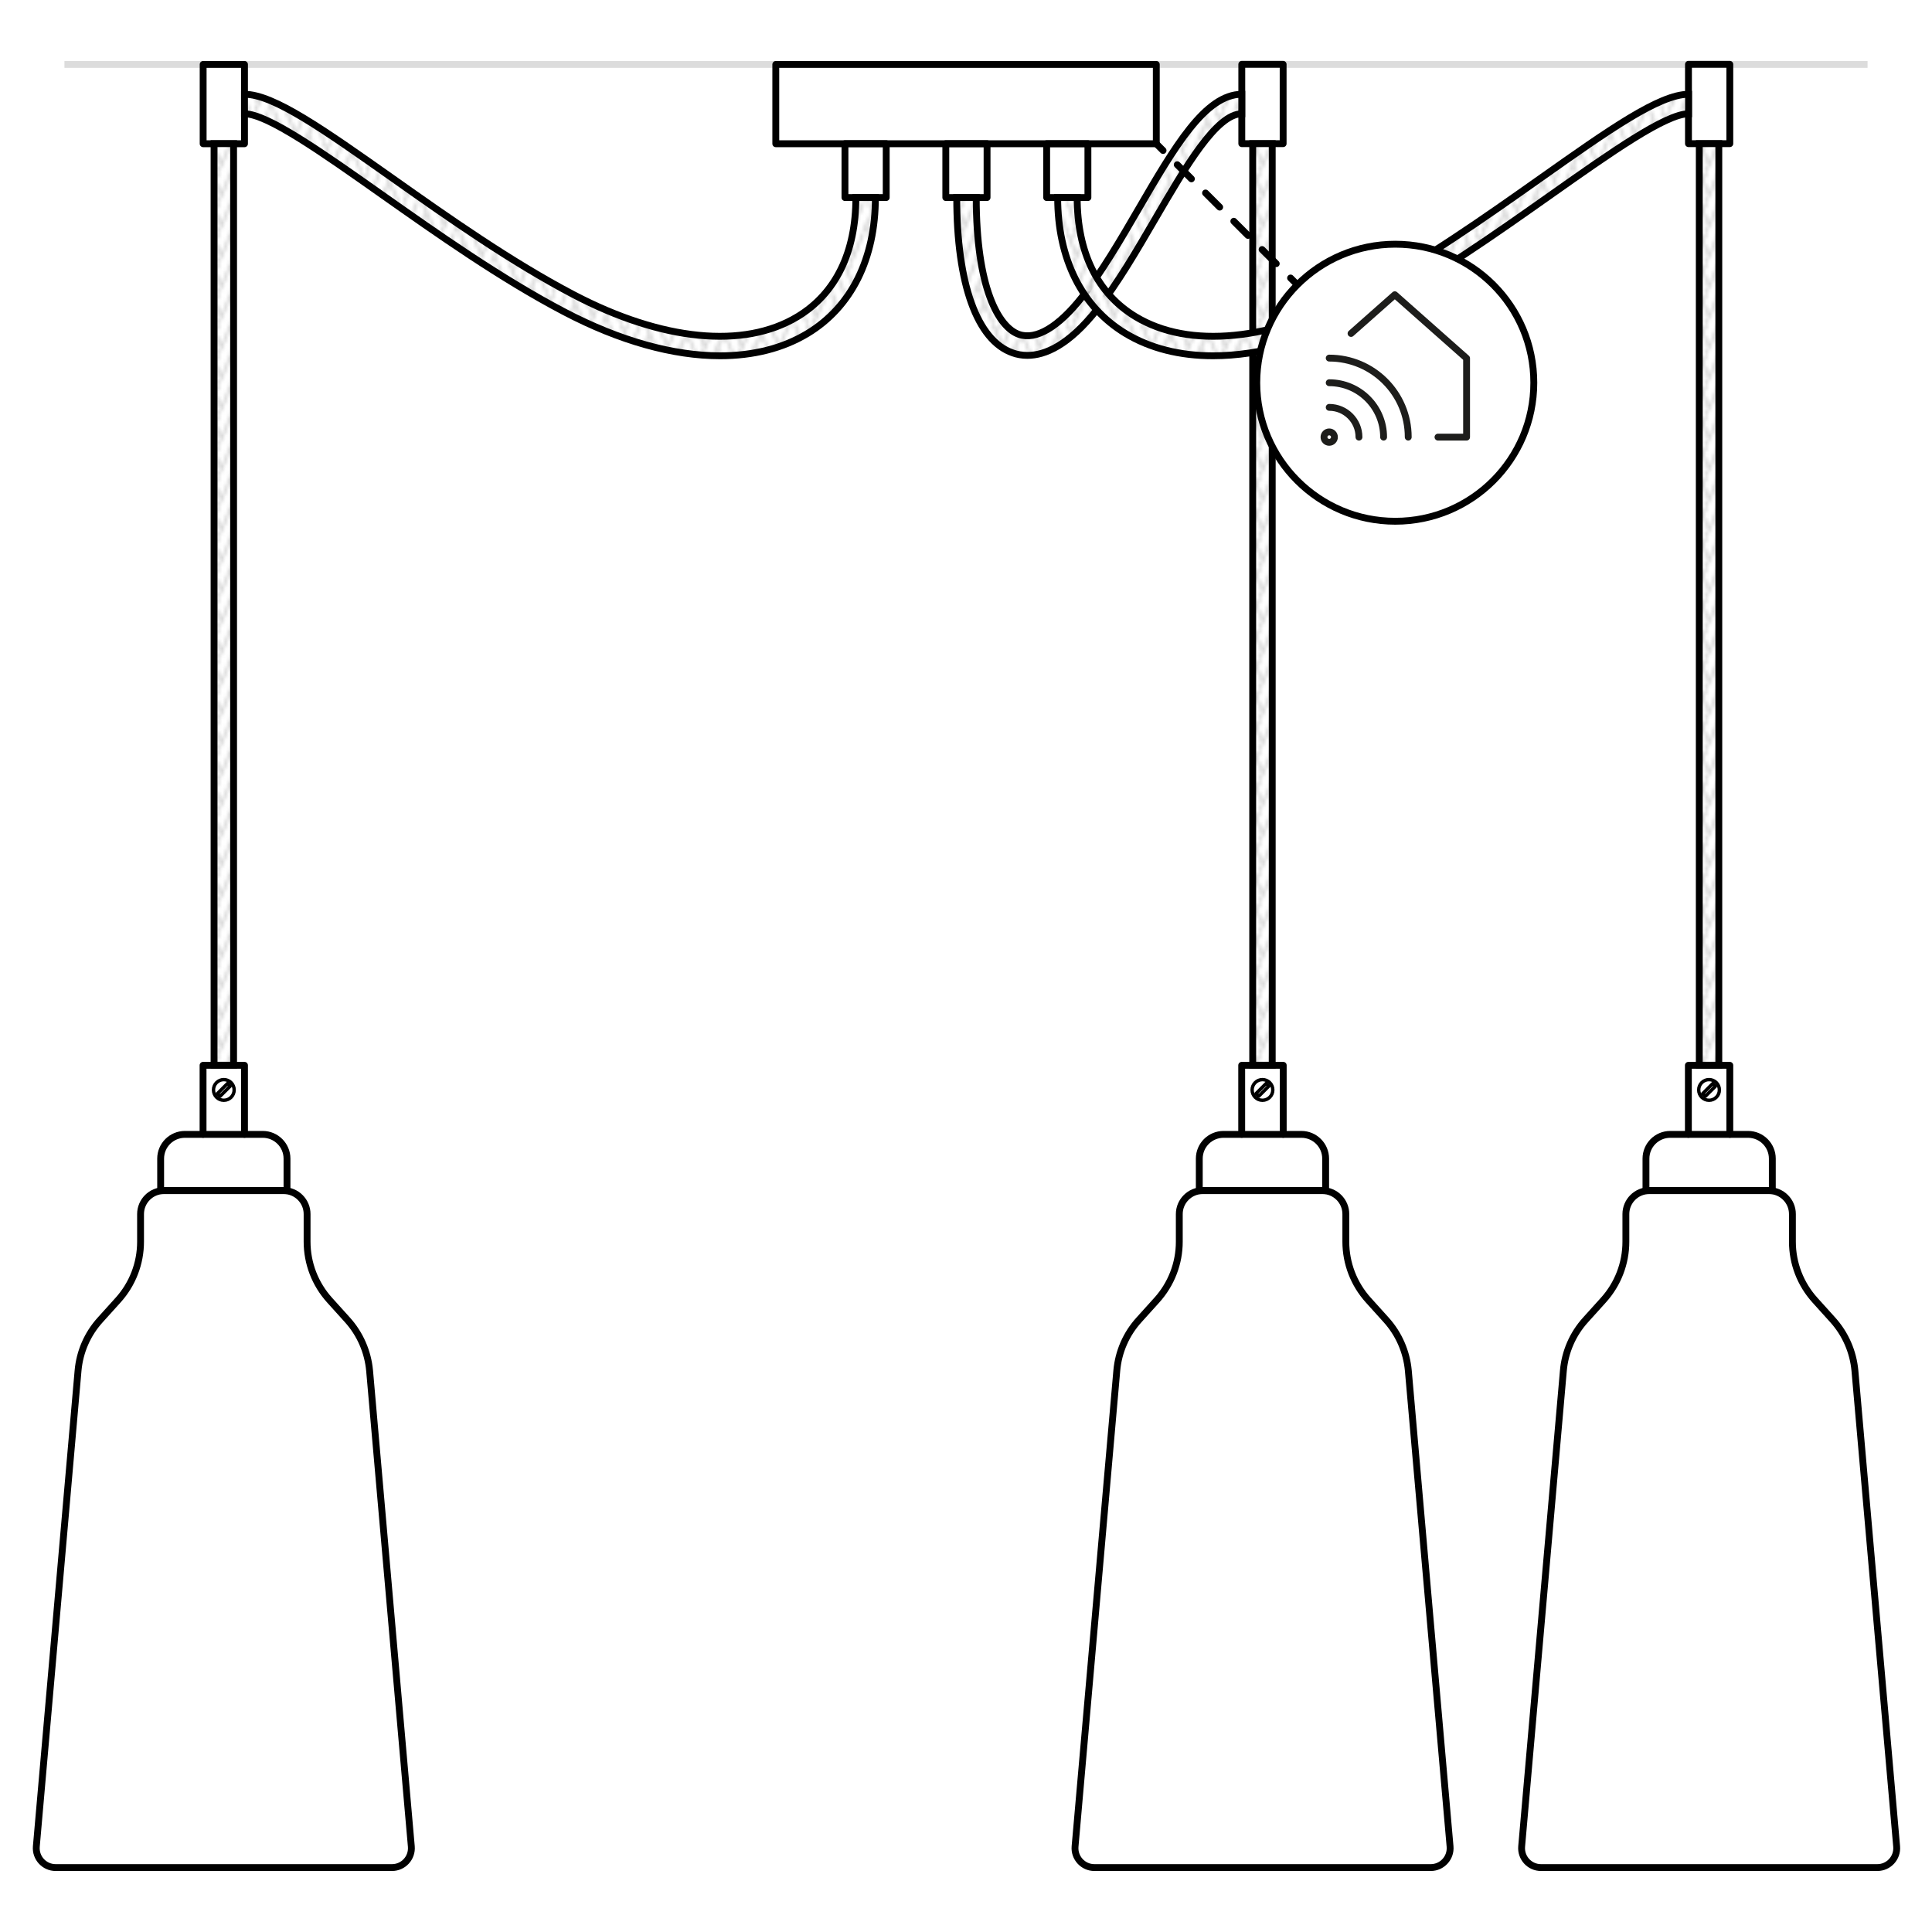 <?xml version="1.0" encoding="UTF-8"?>
<svg id="Livello_1" data-name="Livello 1" xmlns="http://www.w3.org/2000/svg" xmlns:xlink="http://www.w3.org/1999/xlink" viewBox="0 0 200 200">
  <defs>
    <style>
      .cls-1, .cls-2, .cls-3, .cls-4, .cls-5, .cls-6, .cls-7 {
        fill: none;
      }

      .cls-2 {
        stroke: #1d1d1b;
      }

      .cls-2, .cls-8, .cls-4, .cls-5, .cls-6, .cls-9, .cls-7 {
        stroke-linecap: round;
        stroke-linejoin: round;
      }

      .cls-2, .cls-4, .cls-9, .cls-7 {
        stroke-width: .71px;
      }

      .cls-3 {
        stroke: #dcdcdc;
        stroke-width: .71px;
      }

      .cls-3, .cls-10 {
        stroke-miterlimit: 10;
      }

      .cls-10 {
        fill: url(#Nuovo_pattern);
      }

      .cls-10, .cls-4, .cls-5, .cls-6, .cls-9, .cls-7 {
        stroke: #000;
      }

      .cls-10, .cls-5 {
        stroke-width: .71px;
      }

      .cls-8 {
        stroke: #d9d9d9;
        stroke-width: .72px;
      }

      .cls-8, .cls-9 {
        fill: #fff;
      }

      .cls-6 {
        stroke-width: .35px;
      }

      .cls-7 {
        stroke-dasharray: 2.07 2.07;
      }
    </style>
    <pattern id="Nuovo_pattern" data-name="Nuovo pattern" x="0" y="0" width="10.77" height="8.5" patternTransform="translate(-4768.64 -5110.21) scale(.35)" patternUnits="userSpaceOnUse" viewBox="0 0 10.77 8.5">
      <g>
        <rect class="cls-1" width="10.77" height="8.5"/>
        <polyline class="cls-8" points="11.74 2.32 10.01 6.49 15.29 19.02 17.02 14.85 11.74 2.32"/>
        <g>
          <polyline class="cls-8" points=".97 2.32 -.76 6.49 4.52 19.02 6.25 14.85 .97 2.32"/>
          <polyline class="cls-8" points="9.8 6.49 11.53 10.67 6.25 23.2 4.52 19.02 9.8 6.49"/>
        </g>
        <polyline class="cls-8" points="-.97 6.49 .76 10.67 -4.52 23.2 -6.25 19.02 -.97 6.49"/>
        <polyline class="cls-8" points="11.74 -6.19 10.01 -2.01 15.29 10.52 17.02 6.34 11.74 -6.19"/>
        <g>
          <polyline class="cls-8" points=".97 -6.19 -.76 -2.01 4.52 10.52 6.25 6.34 .97 -6.19"/>
          <polyline class="cls-8" points="9.8 -2.01 11.53 2.17 6.25 14.7 4.52 10.52 9.8 -2.01"/>
        </g>
        <polyline class="cls-8" points="-.97 -2.01 .76 2.17 -4.52 14.7 -6.25 10.52 -.97 -2.01"/>
        <polyline class="cls-8" points="11.74 -14.69 10.01 -10.52 15.29 2.02 17.02 -2.16 11.74 -14.69"/>
        <g>
          <polyline class="cls-8" points=".97 -14.69 -.76 -10.52 4.52 2.02 6.25 -2.16 .97 -14.69"/>
          <polyline class="cls-8" points="9.8 -10.52 11.53 -6.34 6.25 6.19 4.52 2.02 9.8 -10.52"/>
        </g>
        <polyline class="cls-8" points="-.97 -10.52 .76 -6.34 -4.52 6.19 -6.25 2.02 -.97 -10.52"/>
      </g>
    </pattern>
  </defs>
  <line class="cls-3" x1="6.67" y1="6.67" x2="193.33" y2="6.67"/>
  <rect class="cls-5" x="87.47" y="14.87" width="4.27" height="5.58"/>
  <rect class="cls-5" x="80.31" y="6.67" width="39.39" height="8.21"/>
  <rect class="cls-5" x="21.03" y="6.67" width="4.28" height="8.21"/>
  <path class="cls-10" d="M74.53,36.83c-4.83,0-10.36-1.53-16.1-4.54-6.6-3.46-13.15-8.09-18.94-12.17-6.08-4.29-11.81-8.34-14.18-8.34v-2.02c3.01,0,8.18,3.65,15.35,8.71,5.73,4.05,12.23,8.63,18.71,12.03,9.18,4.81,17.63,5.64,23.19,2.28,3.95-2.39,6.04-6.65,6.04-12.33h2.02c0,6.33-2.49,11.32-7.01,14.06-2.56,1.55-5.65,2.32-9.07,2.32Z"/>
  <rect class="cls-10" x="22.16" y="14.87" width="2.02" height="95.4"/>
  <rect class="cls-5" x="108.36" y="14.87" width="4.27" height="5.58" transform="translate(220.98 35.32) rotate(-180)"/>
  <rect class="cls-5" x="97.91" y="14.87" width="4.27" height="5.58" transform="translate(200.09 35.32) rotate(-180)"/>
  <rect class="cls-5" x="174.78" y="6.67" width="4.28" height="8.21" transform="translate(353.85 21.54) rotate(-180)"/>
  <rect class="cls-10" x="175.91" y="14.87" width="2.02" height="95.4"/>
  <rect class="cls-5" x="128.55" y="6.67" width="4.28" height="8.21" transform="translate(261.38 21.54) rotate(-180)"/>
  <path class="cls-10" d="M106.36,36.79c-.57,0-1.09-.1-1.53-.26-3.68-1.28-5.79-7.14-5.79-16.08h2.02c0,9.31,2.29,13.43,4.43,14.17,1.76.61,4.07-.76,6.51-3.85,2.04-2.59,3.99-5.93,5.87-9.16,3.7-6.36,6.89-11.85,10.68-11.85v2.02c-2.63,0-5.83,5.51-8.94,10.84-1.92,3.29-3.9,6.7-6.03,9.4-2.94,3.73-5.4,4.77-7.23,4.77Z"/>
  <rect class="cls-10" x="129.68" y="14.87" width="2.02" height="95.4"/>
  <path class="cls-10" d="M125.57,36.83c-3.43,0-6.51-.77-9.07-2.32-4.52-2.74-7.01-7.73-7.01-14.06h2.02c0,5.68,2.09,9.94,6.04,12.33,5.56,3.36,14.01,2.53,23.19-2.28,6.48-3.4,12.98-7.98,18.71-12.03,7.16-5.06,12.34-8.71,15.35-8.71v2.02c-2.37,0-8.1,4.05-14.18,8.34-5.78,4.08-12.34,8.71-18.94,12.17-5.74,3.01-11.27,4.54-16.1,4.54Z"/>
  <g>
    <path class="cls-4" d="M23.17,193.33H5.76c-1.18,0-2.1-1.01-2-2.18l4.32-49.26c.17-1.96.98-3.81,2.3-5.26l1.84-2.04c1.5-1.66,2.33-3.81,2.33-6.05v-2.86c0-1.34,1.09-2.43,2.43-2.43h6.19s6.19,0,6.19,0c1.34,0,2.43,1.09,2.43,2.43v2.86c0,2.24.83,4.39,2.33,6.05l1.84,2.04c1.32,1.46,2.12,3.31,2.3,5.26l4.32,49.26c.1,1.17-.82,2.18-2,2.18h-17.4Z"/>
    <g id="KBM4011VBOTERM">
      <path class="cls-4" d="M19.14,117.43h8.06c1.39,0,2.51,1.13,2.51,2.51v3.31h-13.08v-3.31c0-1.39,1.13-2.51,2.51-2.51Z"/>
      <polyline class="cls-4" points="21.02 117.43 21.02 110.28 25.31 110.28 25.31 117.43"/>
      <g>
        <rect class="cls-6" x="22.97" y="112.09" width=".39" height="1.48" transform="translate(86.57 16.66) rotate(45)"/>
        <circle class="cls-6" cx="23.17" cy="112.83" r="1.07"/>
      </g>
    </g>
  </g>
  <g>
    <path class="cls-4" d="M130.69,193.33h-17.4c-1.18,0-2.1-1.01-2-2.18l4.32-49.26c.17-1.96.98-3.81,2.3-5.26l1.84-2.04c1.5-1.66,2.33-3.81,2.33-6.05v-2.86c0-1.34,1.09-2.43,2.43-2.43h6.19s6.19,0,6.19,0c1.34,0,2.43,1.09,2.43,2.43v2.86c0,2.24.83,4.39,2.33,6.05l1.84,2.04c1.32,1.46,2.12,3.31,2.3,5.26l4.32,49.26c.1,1.17-.82,2.18-2,2.18h-17.4Z"/>
    <g id="KBM4011VBOTERM-2" data-name="KBM4011VBOTERM">
      <path class="cls-4" d="M126.66,117.43h8.06c1.39,0,2.51,1.13,2.51,2.51v3.31h-13.08v-3.31c0-1.39,1.13-2.51,2.51-2.51Z"/>
      <polyline class="cls-4" points="128.54 117.43 128.54 110.28 132.84 110.28 132.84 117.43"/>
      <g>
        <rect class="cls-6" x="130.49" y="112.09" width=".39" height="1.48" transform="translate(118.06 -59.37) rotate(45)"/>
        <circle class="cls-6" cx="130.69" cy="112.83" r="1.07"/>
      </g>
    </g>
  </g>
  <g>
    <path class="cls-4" d="M176.92,193.33h-17.4c-1.18,0-2.1-1.01-2-2.18l4.32-49.26c.17-1.96.98-3.81,2.3-5.26l1.84-2.04c1.5-1.66,2.33-3.81,2.33-6.05v-2.86c0-1.34,1.09-2.43,2.43-2.43h6.19s6.19,0,6.19,0c1.34,0,2.43,1.09,2.43,2.43v2.86c0,2.24.83,4.39,2.33,6.05l1.84,2.04c1.32,1.46,2.12,3.31,2.3,5.26l4.32,49.26c.1,1.17-.82,2.18-2,2.18h-17.4Z"/>
    <g id="KBM4011VBOTERM-3" data-name="KBM4011VBOTERM">
      <path class="cls-4" d="M172.9,117.43h8.06c1.39,0,2.51,1.13,2.51,2.51v3.31h-13.08v-3.31c0-1.39,1.13-2.51,2.51-2.51Z"/>
      <polyline class="cls-4" points="174.78 117.43 174.78 110.28 179.07 110.28 179.07 117.43"/>
      <g>
        <rect class="cls-6" x="176.73" y="112.09" width=".39" height="1.48" transform="translate(131.6 -92.06) rotate(45)"/>
        <circle class="cls-6" cx="176.92" cy="112.83" r="1.07"/>
      </g>
    </g>
  </g>
  <g>
    <line class="cls-4" x1="119.69" y1="14.87" x2="120.4" y2="15.58"/>
    <line class="cls-7" x1="121.87" y1="17.05" x2="132.86" y2="28.04"/>
    <line class="cls-4" x1="133.6" y1="28.78" x2="134.3" y2="29.48"/>
  </g>
  <g>
    <circle class="cls-9" cx="144.44" cy="39.62" r="14.34"/>
    <g>
      <g>
        <circle class="cls-2" cx="137.6" cy="45.25" r=".54"/>
        <path class="cls-2" d="M137.6,42.17c1.7,0,3.08,1.38,3.08,3.08"/>
        <path class="cls-2" d="M137.6,39.62c3.11,0,5.63,2.52,5.63,5.63"/>
        <path class="cls-2" d="M137.6,37.07c4.52,0,8.18,3.66,8.18,8.18"/>
      </g>
      <polyline class="cls-2" points="139.86 34.52 144.39 30.51 151.82 37.09 151.82 45.25 148.86 45.25"/>
    </g>
  </g>
  <rect class="cls-1" width="200" height="200"/>
</svg>